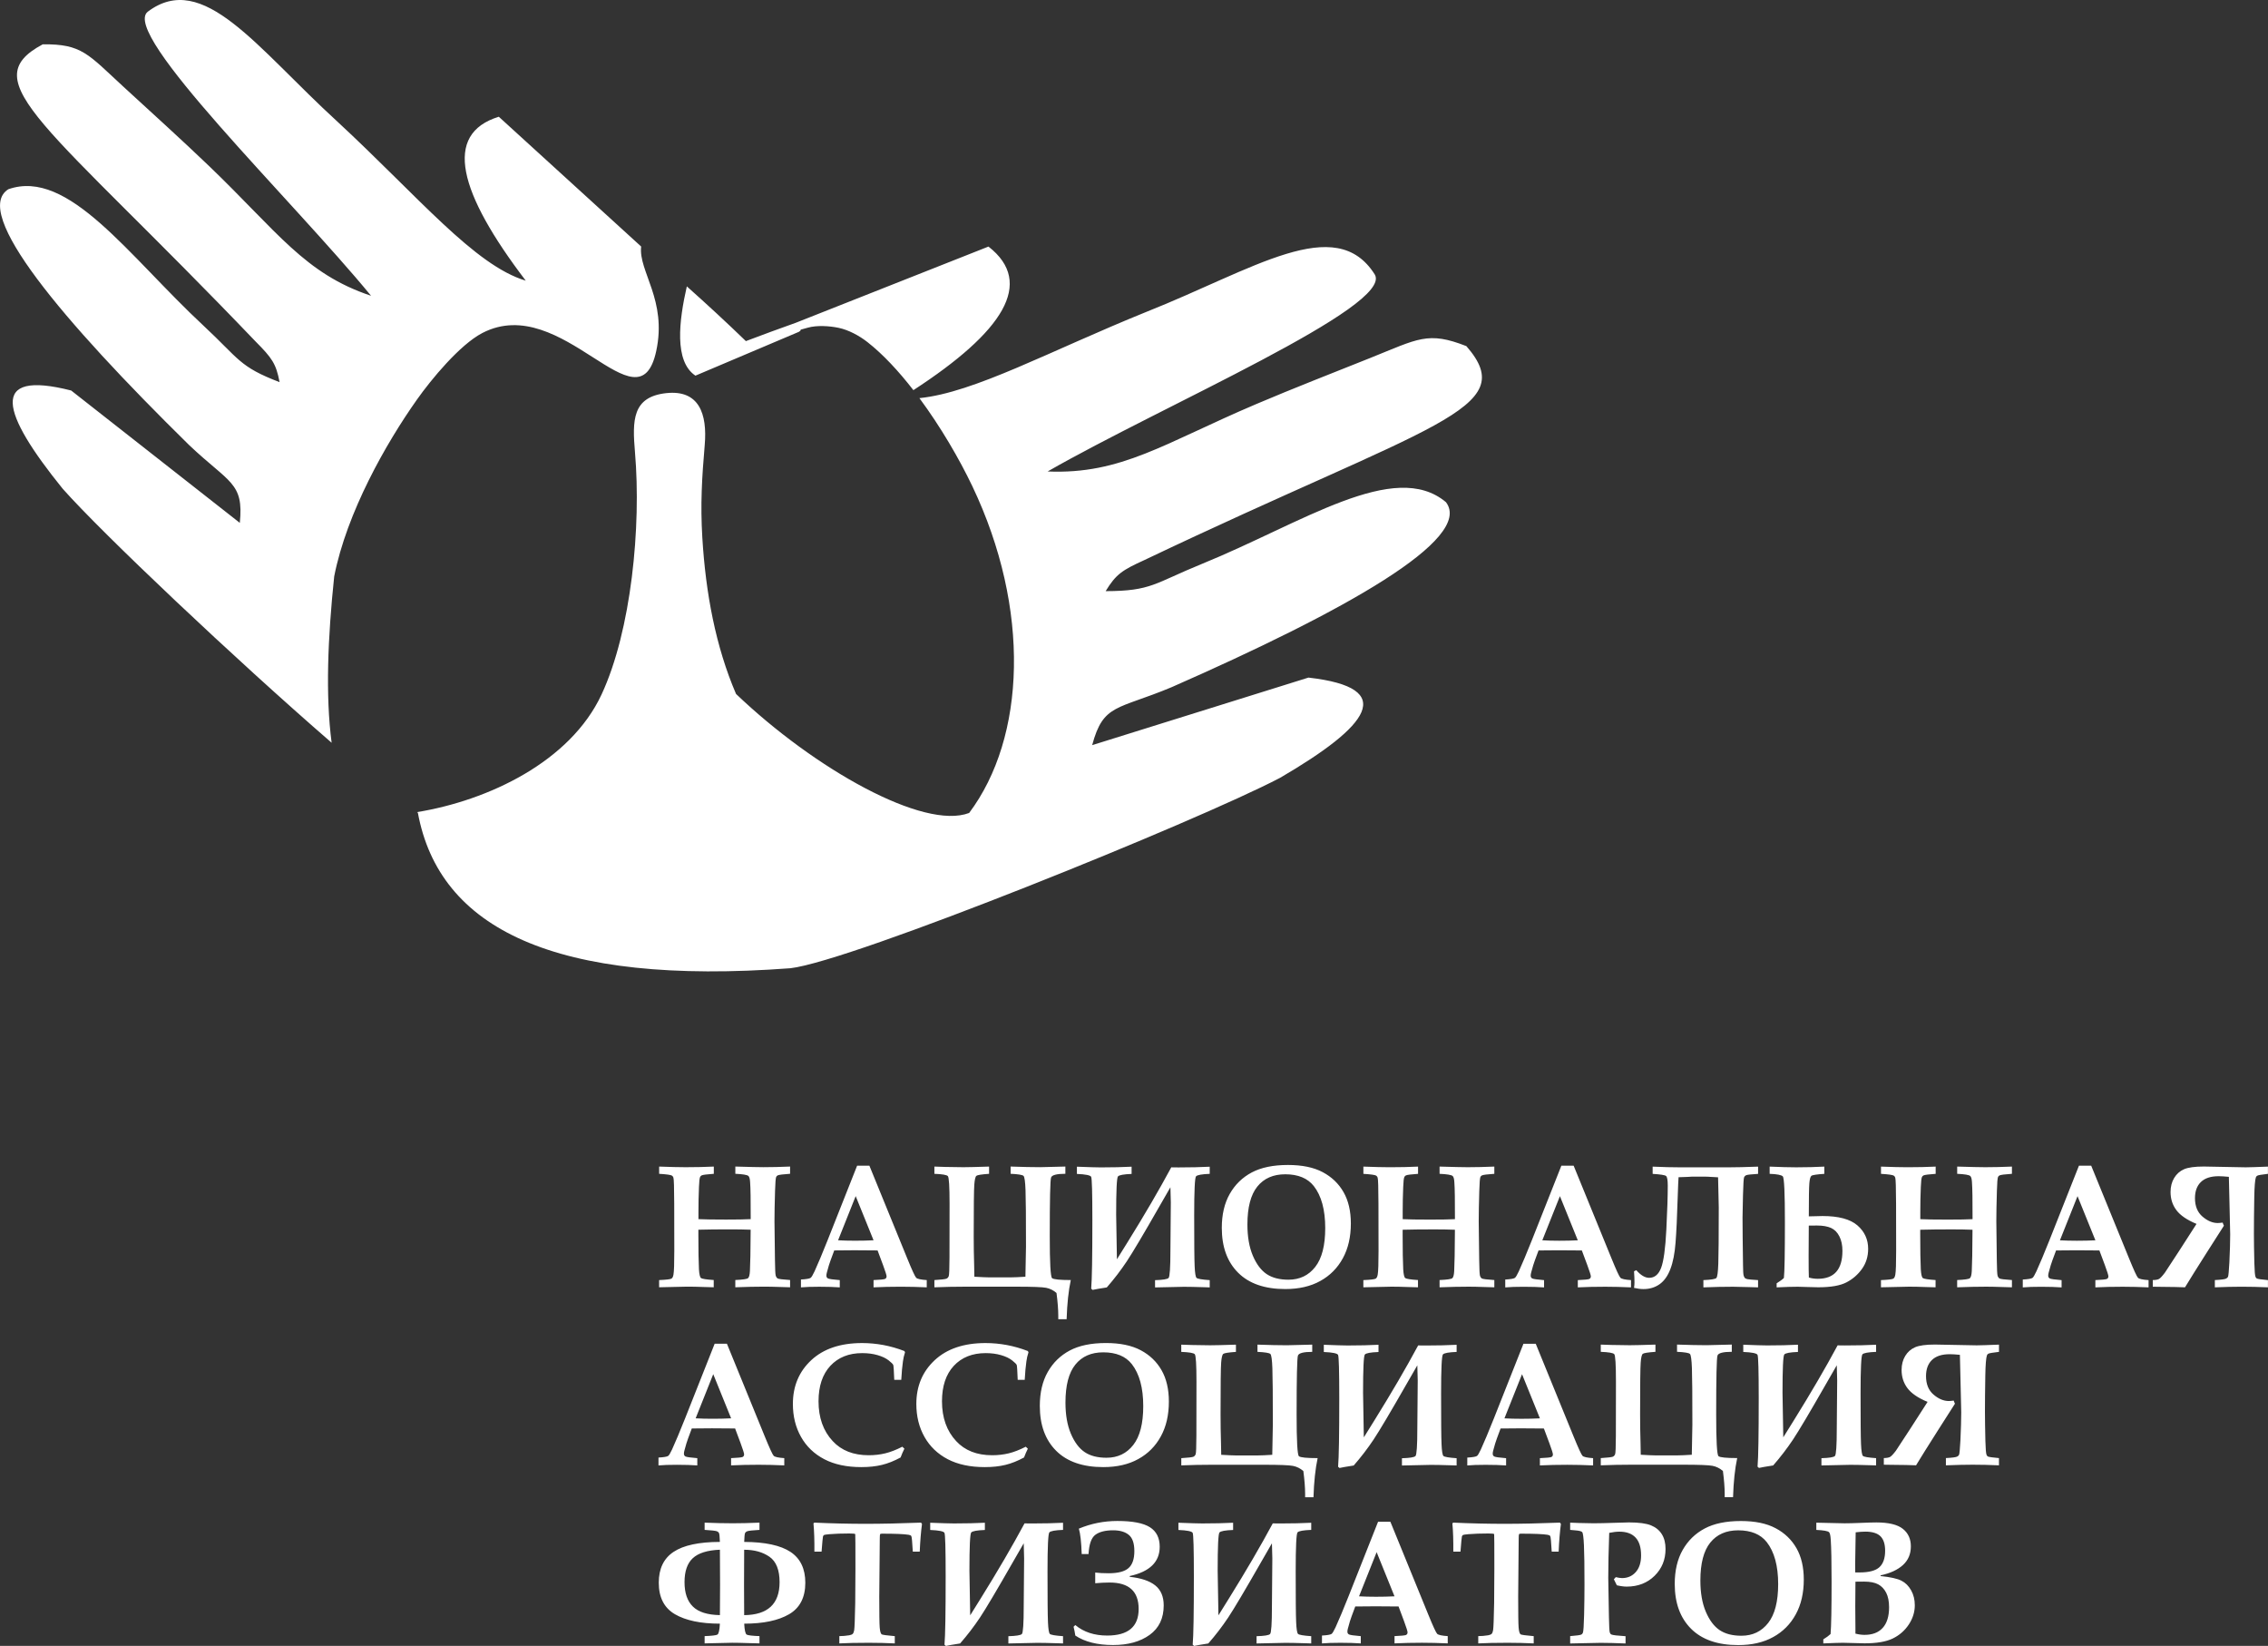 <?xml version="1.0" encoding="UTF-8"?> <!-- Creator: CorelDRAW --> <svg xmlns="http://www.w3.org/2000/svg" xmlns:xlink="http://www.w3.org/1999/xlink" xml:space="preserve" width="83.388mm" height="60.501mm" style="shape-rendering:geometricPrecision; text-rendering:geometricPrecision; image-rendering:optimizeQuality; fill-rule:evenodd; clip-rule:evenodd" viewBox="0 0 83.388 60.501"><rect x="0" y="0" width="83.388" height="60.501" fill="#333333" stroke="none"/> <defs> <style type="text/css"> <![CDATA[ .fil0 {fill:white} .fil1 {fill:white;fill-rule:nonzero} ]]> </style> </defs> <g id="Слой_x0020_1">  <g id="_355454432"> <path id="_220039568" class="fil0" d="M15.364 29.875l-0.032 -0.022c2.63,-0.429 5.635,-1.856 6.785,-4.323 1.096,-2.353 1.463,-6.175 1.23,-8.9 -0.101,-1.178 -0.102,-2.039 1.142,-2.178 1.214,-0.135 1.52,0.761 1.422,1.902 -0.104,1.211 -0.162,2.18 -0.089,3.401 0.122,2.038 0.489,4.008 1.24,5.754 2.893,2.762 6.9,5.012 8.571,4.375 2.081,-2.772 2.27,-7.492 0.117,-12.012 -0.475,-0.997 -1.165,-2.183 -1.946,-3.237 2.027,-0.205 4.783,-1.729 8.329,-3.164 3.961,-1.571 6.973,-3.662 8.412,-1.383 0.715,1.171 -7.829,4.834 -12.027,7.243 2.715,0.115 4.287,-1.04 7.659,-2.473 1.382,-0.588 2.811,-1.142 4.207,-1.701 1.756,-0.703 2.113,-0.99 3.53,-0.434 2.036,2.335 -1.239,2.817 -11.835,7.863 -0.817,0.372 -1.044,0.516 -1.428,1.144 1.688,-0.003 1.782,-0.286 3.546,-1.004 3.682,-1.499 7.077,-3.859 8.968,-2.265 1.02,1.352 -3.74,4.01 -10.091,6.801 -1.998,0.836 -2.508,0.6 -2.918,2.129l7.952 -2.483c3.319,0.379 2.224,1.78 -1.046,3.686 -3.03,1.589 -15.759,6.743 -18.001,6.998 -8.684,0.65 -12.914,-1.463 -13.697,-5.715zm-3.171 -2.572c-3.564,-3.089 -8.429,-7.691 -9.888,-9.337 -2.252,-2.783 -2.751,-4.39 0.312,-3.611l6.2 4.865c0.151,-1.49 -0.38,-1.452 -1.866,-2.862 -4.682,-4.601 -8,-8.549 -6.644,-9.402 2.208,-0.775 4.418,2.451 7.172,5.013 1.319,1.227 1.307,1.509 2.8,2.078 -0.129,-0.684 -0.281,-0.888 -0.879,-1.491 -7.678,-8.02 -10.413,-9.545 -7.829,-10.927 1.44,-0.017 1.66,0.357 2.977,1.568 1.047,0.963 2.125,1.933 3.15,2.917 2.501,2.4 3.505,3.948 5.944,4.758 -2.905,-3.54 -9.233,-9.647 -8.208,-10.443 2.037,-1.532 4,1.327 6.976,4.046 2.975,2.756 5.035,5.277 6.92,5.842 -2.464,-3.234 -3.052,-5.39 -0.991,-6.026l5.234 4.771c-0.105,0.912 0.963,1.966 0.553,3.848 -0.654,3.003 -3.444,-2.197 -6.39,-0.67 -0.83,0.43 -1.887,1.714 -2.405,2.447 -1.141,1.61 -2.583,4.155 -3.044,6.502 -0.236,2.268 -0.323,4.369 -0.094,6.113zm13.06 -16.776c0.74,0.659 1.46,1.324 2.171,2.012 0.604,-0.229 1.216,-0.453 1.838,-0.675l7.081 -2.8c1.717,1.337 0.527,3.14 -2.76,5.278 -0.539,-0.695 -1.114,-1.316 -1.687,-1.765 -0.31,-0.243 -0.698,-0.448 -1.054,-0.524 -0.35,-0.075 -0.815,-0.101 -1.143,-0.007 -0.495,0.142 -0.121,0.013 -0.324,0.151l-3.806 1.612c-0.788,-0.524 -0.605,-2.018 -0.316,-3.283z"></path> <g> <path id="_355453760" class="fil1" d="M24.234 47.322l0 -0.267c0.268,-0.012 0.42,-0.03 0.456,-0.055 0.036,-0.024 0.06,-0.074 0.072,-0.15 0.021,-0.116 0.03,-0.408 0.03,-0.877l-0.003 -1.73c-0.002,-0.584 -0.011,-0.902 -0.03,-0.955 -0.011,-0.031 -0.027,-0.056 -0.052,-0.072 -0.041,-0.028 -0.198,-0.05 -0.472,-0.067l0 -0.266c0.41,0.015 0.733,0.023 0.973,0.023 0.378,0 0.724,-0.008 1.037,-0.023l0 0.266c-0.251,0.017 -0.4,0.036 -0.445,0.057 -0.026,0.013 -0.046,0.031 -0.058,0.057 -0.021,0.04 -0.036,0.162 -0.043,0.367 -0.013,0.303 -0.019,0.611 -0.019,0.923l0 0.262c0.213,0.011 0.55,0.016 1.013,0.016 0.411,0 0.713,-0.005 0.908,-0.016 0.002,-0.685 -0.005,-1.14 -0.022,-1.366 -0.007,-0.121 -0.029,-0.194 -0.064,-0.222 -0.047,-0.04 -0.206,-0.066 -0.479,-0.079l0 -0.266c0.509,0.015 0.854,0.023 1.034,0.023 0.309,0 0.636,-0.008 0.979,-0.023l0 0.266c-0.262,0.017 -0.415,0.037 -0.458,0.06 -0.024,0.013 -0.043,0.031 -0.054,0.057 -0.019,0.044 -0.032,0.216 -0.041,0.515 -0.014,0.46 -0.021,0.832 -0.021,1.116l0.018 1.436c0.004,0.325 0.013,0.512 0.028,0.56 0.015,0.049 0.038,0.083 0.07,0.103 0.033,0.021 0.185,0.04 0.458,0.058l0 0.267 -0.341 -0.01c-0.257,-0.009 -0.457,-0.013 -0.602,-0.013 -0.303,0 -0.66,0.007 -1.071,0.023l0 -0.267c0.275,-0.012 0.431,-0.035 0.468,-0.068 0.038,-0.032 0.061,-0.118 0.069,-0.257 0.014,-0.239 0.023,-0.747 0.027,-1.524 -0.229,-0.009 -0.484,-0.013 -0.765,-0.013 -0.439,0 -0.825,0.004 -1.157,0.013l0 0.208c0,0.553 0.007,0.966 0.021,1.243 0.011,0.186 0.036,0.294 0.074,0.325 0.039,0.03 0.195,0.055 0.469,0.073l0 0.267 -0.362 -0.01c-0.228,-0.009 -0.434,-0.013 -0.614,-0.013l-1.034 0.023zm5.215 -0.288c0.192,-0.011 0.31,-0.03 0.355,-0.06 0.031,-0.021 0.08,-0.101 0.145,-0.24 0.125,-0.274 0.285,-0.655 0.479,-1.142l1.086 -2.742 0.451 0 1.387 3.396c0.18,0.442 0.291,0.682 0.333,0.724 0.042,0.042 0.172,0.071 0.389,0.085l0 0.267c-0.334,-0.015 -0.649,-0.023 -0.946,-0.023 -0.354,0 -0.69,0.007 -1.01,0.023l0 -0.267c0.244,-0.01 0.384,-0.025 0.422,-0.042 0.038,-0.018 0.057,-0.051 0.057,-0.097 0,-0.04 -0.043,-0.177 -0.129,-0.41l-0.202 -0.541c-0.254,-0.004 -0.537,-0.006 -0.85,-0.006 -0.272,0 -0.521,0.002 -0.743,0.006l-0.135 0.364c-0.038,0.098 -0.083,0.246 -0.135,0.443 -0.013,0.044 -0.019,0.084 -0.019,0.12 0,0.049 0.02,0.083 0.06,0.103 0.04,0.021 0.184,0.041 0.432,0.061l0 0.267c-0.201,-0.015 -0.45,-0.023 -0.749,-0.023 -0.284,0 -0.51,0.007 -0.678,0.023l0 -0.288zm2.012 -3.065l-0.647 1.623c0.189,0.011 0.396,0.016 0.623,0.016 0.238,0 0.464,-0.005 0.681,-0.016l-0.657 -1.623zm2.894 3.353l0 -0.267c0.258,-0.016 0.406,-0.034 0.445,-0.052 0.039,-0.018 0.066,-0.049 0.083,-0.093 0.017,-0.044 0.025,-0.27 0.027,-0.677 0.002,-0.407 0.003,-1.071 0.003,-1.993 0,-0.626 -0.021,-0.962 -0.063,-1.007 -0.042,-0.045 -0.206,-0.073 -0.495,-0.084l0 -0.266c0.039,0 0.17,0.004 0.393,0.013 0.247,0.006 0.471,0.01 0.673,0.01 0.17,0 0.485,-0.008 0.945,-0.023l0 0.266c-0.272,0.019 -0.427,0.043 -0.465,0.073 -0.038,0.029 -0.064,0.136 -0.078,0.32 -0.015,0.182 -0.022,0.818 -0.022,1.907 0,0.348 0.005,0.698 0.016,1.05 0.006,0.192 0.008,0.336 0.008,0.433 0.261,0.015 0.435,0.023 0.523,0.023l0.831 0c0.111,0 0.285,-0.008 0.523,-0.023l0.021 -1.107c0,-1.068 -0.005,-1.758 -0.017,-2.071 -0.011,-0.313 -0.036,-0.489 -0.073,-0.528 -0.039,-0.039 -0.196,-0.065 -0.475,-0.078l0 -0.266c0.429,0.015 0.792,0.023 1.086,0.023 0.309,-0.006 0.618,-0.014 0.927,-0.023l0 0.266c-0.317,0 -0.492,0.045 -0.525,0.135 -0.033,0.09 -0.049,0.81 -0.049,2.161 0,0.98 0.028,1.494 0.086,1.541 0.058,0.046 0.286,0.069 0.687,0.069 -0.084,0.393 -0.135,0.872 -0.153,1.439l-0.307 0 0 -0.126c0,-0.228 -0.022,-0.506 -0.065,-0.838 -0.114,-0.099 -0.242,-0.163 -0.383,-0.19 -0.141,-0.027 -0.501,-0.041 -1.08,-0.041l-1.907 0c-0.368,0 -0.742,0.007 -1.12,0.023zm10.123 -4.438l0 0.266c-0.289,0.011 -0.457,0.041 -0.503,0.091 -0.045,0.05 -0.068,0.528 -0.068,1.437 0,0.993 0.005,1.615 0.017,1.867 0.011,0.251 0.034,0.394 0.069,0.429 0.035,0.035 0.196,0.063 0.485,0.083l0 0.267c-0.006,0 -0.067,-0.002 -0.181,-0.006 -0.344,-0.011 -0.599,-0.016 -0.765,-0.016 -0.11,0 -0.465,0.007 -1.064,0.023l0 -0.267c0.286,-0.008 0.452,-0.035 0.497,-0.08 0.045,-0.045 0.068,-0.382 0.068,-1.01l0.015 -1.768c0,-0.099 -0.005,-0.285 -0.015,-0.557l-0.399 0.693c-0.585,1.025 -0.988,1.703 -1.208,2.034 -0.22,0.33 -0.464,0.649 -0.732,0.955 -0.27,0.042 -0.444,0.072 -0.522,0.091l-0.052 -0.046c0.029,-0.329 0.043,-1.169 0.043,-2.521 0,-1.002 -0.015,-1.532 -0.044,-1.59 -0.029,-0.057 -0.204,-0.093 -0.524,-0.106l0 -0.266c0.436,0.017 0.728,0.026 0.875,0.026 0.436,0 0.815,-0.009 1.136,-0.026l0 0.266c-0.29,0.011 -0.458,0.041 -0.502,0.092 -0.044,0.051 -0.066,0.519 -0.066,1.405 0,0.164 0.009,0.711 0.028,1.641l0.39 -0.626c0.625,-1.005 1.162,-1.924 1.608,-2.754l0.27 0.003c0.438,0 0.819,-0.009 1.145,-0.026zm2.78 4.501c-0.755,0 -1.334,-0.2 -1.734,-0.599 -0.401,-0.4 -0.602,-0.949 -0.602,-1.65 0,-0.489 0.097,-0.905 0.292,-1.248 0.194,-0.342 0.464,-0.606 0.809,-0.789 0.345,-0.183 0.788,-0.275 1.33,-0.275 0.522,0 0.948,0.088 1.279,0.264 0.332,0.176 0.587,0.421 0.766,0.734 0.179,0.313 0.269,0.697 0.269,1.153 0,0.493 -0.098,0.92 -0.295,1.279 -0.196,0.359 -0.472,0.638 -0.83,0.835 -0.357,0.198 -0.786,0.296 -1.284,0.296zm0.116 -0.344c0.412,0 0.74,-0.157 0.984,-0.47 0.245,-0.313 0.367,-0.789 0.367,-1.428 0,-0.67 -0.14,-1.185 -0.42,-1.544 -0.227,-0.288 -0.577,-0.433 -1.05,-0.433 -0.442,0 -0.785,0.151 -1.027,0.452 -0.242,0.301 -0.364,0.765 -0.364,1.392 0,0.451 0.066,0.833 0.199,1.147 0.133,0.313 0.303,0.539 0.508,0.677 0.205,0.138 0.473,0.207 0.802,0.207zm2.753 0.282l0 -0.267c0.268,-0.012 0.42,-0.03 0.456,-0.055 0.036,-0.024 0.06,-0.074 0.072,-0.15 0.021,-0.116 0.03,-0.408 0.03,-0.877l-0.003 -1.73c-0.002,-0.584 -0.011,-0.902 -0.03,-0.955 -0.011,-0.031 -0.027,-0.056 -0.052,-0.072 -0.041,-0.028 -0.198,-0.05 -0.472,-0.067l0 -0.266c0.41,0.015 0.733,0.023 0.973,0.023 0.378,0 0.724,-0.008 1.037,-0.023l0 0.266c-0.251,0.017 -0.4,0.036 -0.445,0.057 -0.026,0.013 -0.046,0.031 -0.058,0.057 -0.021,0.04 -0.036,0.162 -0.043,0.367 -0.013,0.303 -0.019,0.611 -0.019,0.923l0 0.262c0.213,0.011 0.55,0.016 1.013,0.016 0.411,0 0.713,-0.005 0.908,-0.016 0.002,-0.685 -0.005,-1.14 -0.022,-1.366 -0.007,-0.121 -0.029,-0.194 -0.064,-0.222 -0.047,-0.04 -0.206,-0.066 -0.479,-0.079l0 -0.266c0.509,0.015 0.854,0.023 1.034,0.023 0.309,0 0.636,-0.008 0.979,-0.023l0 0.266c-0.262,0.017 -0.415,0.037 -0.458,0.06 -0.024,0.013 -0.043,0.031 -0.054,0.057 -0.019,0.044 -0.033,0.216 -0.041,0.515 -0.014,0.46 -0.021,0.832 -0.021,1.116l0.018 1.436c0.004,0.325 0.014,0.512 0.028,0.56 0.015,0.049 0.038,0.083 0.07,0.103 0.032,0.021 0.185,0.04 0.458,0.058l0 0.267 -0.34 -0.01c-0.257,-0.009 -0.457,-0.013 -0.602,-0.013 -0.303,0 -0.66,0.007 -1.071,0.023l0 -0.267c0.275,-0.012 0.43,-0.035 0.468,-0.068 0.038,-0.032 0.061,-0.118 0.069,-0.257 0.014,-0.239 0.023,-0.747 0.027,-1.524 -0.229,-0.009 -0.484,-0.013 -0.765,-0.013 -0.439,0 -0.825,0.004 -1.157,0.013l0 0.208c0,0.553 0.007,0.966 0.021,1.243 0.011,0.186 0.036,0.294 0.074,0.325 0.039,0.03 0.195,0.055 0.469,0.073l0 0.267 -0.362 -0.01c-0.228,-0.009 -0.434,-0.013 -0.614,-0.013l-1.034 0.023zm5.215 -0.288c0.192,-0.011 0.31,-0.03 0.355,-0.06 0.031,-0.021 0.08,-0.101 0.145,-0.24 0.125,-0.274 0.285,-0.655 0.479,-1.142l1.086 -2.742 0.452 0 1.387 3.396c0.18,0.442 0.291,0.682 0.333,0.724 0.042,0.042 0.172,0.071 0.389,0.085l0 0.267c-0.334,-0.015 -0.65,-0.023 -0.946,-0.023 -0.354,0 -0.69,0.007 -1.01,0.023l0 -0.267c0.244,-0.01 0.384,-0.025 0.422,-0.042 0.038,-0.018 0.057,-0.051 0.057,-0.097 0,-0.04 -0.043,-0.177 -0.129,-0.41l-0.202 -0.541c-0.254,-0.004 -0.537,-0.006 -0.849,-0.006 -0.272,0 -0.521,0.002 -0.743,0.006l-0.135 0.364c-0.038,0.098 -0.083,0.246 -0.135,0.443 -0.013,0.044 -0.019,0.084 -0.019,0.12 0,0.049 0.02,0.083 0.06,0.103 0.04,0.021 0.184,0.041 0.432,0.061l0 0.267c-0.201,-0.015 -0.45,-0.023 -0.749,-0.023 -0.284,0 -0.51,0.007 -0.678,0.023l0 -0.288zm2.012 -3.065l-0.647 1.623c0.189,0.011 0.396,0.016 0.623,0.016 0.238,0 0.464,-0.005 0.681,-0.016l-0.657 -1.623zm5.816 -0.693l-0.387 -0.022c-0.035,-0.002 -0.08,-0.003 -0.135,-0.003l-0.429 0 -0.162 0.01c-0.17,0.004 -0.284,0.009 -0.341,0.012 -0.008,0.099 -0.019,0.339 -0.031,0.719 -0.022,0.735 -0.049,1.299 -0.08,1.69 -0.03,0.392 -0.093,0.714 -0.189,0.965 -0.095,0.252 -0.227,0.438 -0.396,0.558 -0.169,0.12 -0.367,0.18 -0.594,0.18 -0.103,0 -0.218,-0.015 -0.347,-0.044 0.011,-0.071 0.016,-0.139 0.016,-0.202 0,-0.115 -0.005,-0.251 -0.016,-0.408l0.083 -0.041c0.163,0.187 0.322,0.281 0.472,0.281 0.201,0 0.348,-0.122 0.441,-0.367 0.093,-0.244 0.157,-0.715 0.192,-1.412 0.035,-0.696 0.052,-1.234 0.052,-1.611 0,-0.201 -0.021,-0.319 -0.063,-0.353 -0.042,-0.035 -0.206,-0.06 -0.493,-0.078l0 -0.266c0.379,0.017 0.731,0.026 1.056,0.026l1.7 0c0.285,0 0.658,-0.009 1.121,-0.026l0 0.266c-0.248,0.015 -0.392,0.031 -0.432,0.047 -0.04,0.017 -0.068,0.044 -0.083,0.081 -0.016,0.037 -0.029,0.25 -0.04,0.642 -0.011,0.391 -0.017,0.667 -0.017,0.83 0,0.033 0.002,0.283 0.005,0.749l0.013 1.009c0.002,0.206 0.009,0.333 0.023,0.379 0.014,0.046 0.029,0.078 0.048,0.094 0.018,0.015 0.047,0.028 0.087,0.038 0.04,0.01 0.172,0.022 0.395,0.036l0 0.267c-0.049,0 -0.163,-0.003 -0.338,-0.01 -0.256,-0.009 -0.45,-0.013 -0.586,-0.013 -0.315,0 -0.678,0.007 -1.086,0.023l0 -0.267c0.28,-0.012 0.439,-0.038 0.476,-0.076 0.037,-0.038 0.061,-0.213 0.072,-0.524 0.011,-0.311 0.017,-1.003 0.017,-2.076l-0.025 -1.105zm2.152 4.046l0 -0.149c0.122,-0.077 0.212,-0.141 0.267,-0.197 0.025,-0.221 0.037,-0.906 0.037,-2.052 0,-1.067 -0.026,-1.628 -0.077,-1.681 -0.052,-0.054 -0.214,-0.085 -0.484,-0.094l0 -0.266c0.397,0.017 0.723,0.026 0.976,0.026 0.374,0 0.719,-0.009 1.034,-0.026l0 0.266c-0.28,0.019 -0.439,0.043 -0.475,0.073 -0.037,0.029 -0.062,0.119 -0.075,0.27 -0.013,0.151 -0.02,0.557 -0.02,1.22 0.07,0 0.158,-0.002 0.264,-0.006 0.105,-0.004 0.184,-0.006 0.24,-0.006 0.591,0 1.018,0.115 1.282,0.343 0.264,0.229 0.396,0.516 0.396,0.862 0,0.279 -0.074,0.522 -0.224,0.734 -0.149,0.21 -0.339,0.377 -0.571,0.498 -0.231,0.121 -0.577,0.182 -1.04,0.182 -0.09,0 -0.225,-0.003 -0.404,-0.01 -0.162,-0.006 -0.279,-0.01 -0.35,-0.01 -0.18,0 -0.438,0.007 -0.774,0.023zm1.185 -0.361c0.107,0.031 0.216,0.046 0.329,0.046 0.603,0 0.905,-0.342 0.905,-1.028 0,-0.206 -0.037,-0.383 -0.111,-0.529 -0.073,-0.147 -0.175,-0.25 -0.305,-0.311 -0.13,-0.059 -0.303,-0.09 -0.517,-0.09l-0.304 0.003c-0.004,0.139 -0.006,0.51 -0.006,1.11 0,0.393 0.003,0.658 0.009,0.798zm2.651 0.361l0 -0.267c0.268,-0.012 0.42,-0.03 0.456,-0.055 0.036,-0.024 0.06,-0.074 0.072,-0.15 0.021,-0.116 0.03,-0.408 0.03,-0.877l-0.003 -1.73c-0.002,-0.584 -0.012,-0.902 -0.03,-0.955 -0.011,-0.031 -0.027,-0.056 -0.052,-0.072 -0.041,-0.028 -0.198,-0.05 -0.472,-0.067l0 -0.266c0.41,0.015 0.733,0.023 0.973,0.023 0.378,0 0.724,-0.008 1.037,-0.023l0 0.266c-0.251,0.017 -0.4,0.036 -0.445,0.057 -0.026,0.013 -0.046,0.031 -0.058,0.057 -0.021,0.04 -0.035,0.162 -0.043,0.367 -0.013,0.303 -0.019,0.611 -0.019,0.923l0 0.262c0.213,0.011 0.55,0.016 1.013,0.016 0.411,0 0.713,-0.005 0.908,-0.016 0.002,-0.685 -0.005,-1.14 -0.022,-1.366 -0.007,-0.121 -0.029,-0.194 -0.064,-0.222 -0.047,-0.04 -0.206,-0.066 -0.479,-0.079l0 -0.266c0.509,0.015 0.854,0.023 1.034,0.023 0.309,0 0.636,-0.008 0.979,-0.023l0 0.266c-0.262,0.017 -0.415,0.037 -0.458,0.06 -0.024,0.013 -0.043,0.031 -0.054,0.057 -0.019,0.044 -0.033,0.216 -0.041,0.515 -0.014,0.46 -0.021,0.832 -0.021,1.116l0.018 1.436c0.004,0.325 0.014,0.512 0.028,0.56 0.015,0.049 0.038,0.083 0.07,0.103 0.033,0.021 0.185,0.04 0.458,0.058l0 0.267 -0.341 -0.01c-0.257,-0.009 -0.457,-0.013 -0.602,-0.013 -0.303,0 -0.66,0.007 -1.071,0.023l0 -0.267c0.274,-0.012 0.43,-0.035 0.468,-0.068 0.038,-0.032 0.061,-0.118 0.069,-0.257 0.014,-0.239 0.023,-0.747 0.027,-1.524 -0.23,-0.009 -0.484,-0.013 -0.765,-0.013 -0.439,0 -0.825,0.004 -1.157,0.013l0 0.208c0,0.553 0.007,0.966 0.021,1.243 0.011,0.186 0.036,0.294 0.074,0.325 0.039,0.03 0.195,0.055 0.469,0.073l0 0.267 -0.362 -0.01c-0.228,-0.009 -0.434,-0.013 -0.614,-0.013l-1.034 0.023zm5.215 -0.288c0.192,-0.011 0.31,-0.03 0.355,-0.06 0.031,-0.021 0.08,-0.101 0.144,-0.24 0.125,-0.274 0.285,-0.655 0.479,-1.142l1.086 -2.742 0.451 0 1.387 3.396c0.18,0.442 0.291,0.682 0.333,0.724 0.042,0.042 0.172,0.071 0.389,0.085l0 0.267c-0.334,-0.015 -0.649,-0.023 -0.946,-0.023 -0.354,0 -0.69,0.007 -1.01,0.023l0 -0.267c0.244,-0.01 0.384,-0.025 0.422,-0.042 0.038,-0.018 0.057,-0.051 0.057,-0.097 0,-0.04 -0.043,-0.177 -0.129,-0.41l-0.202 -0.541c-0.254,-0.004 -0.537,-0.006 -0.85,-0.006 -0.272,0 -0.521,0.002 -0.743,0.006l-0.135 0.364c-0.038,0.098 -0.083,0.246 -0.135,0.443 -0.013,0.044 -0.019,0.084 -0.019,0.12 0,0.049 0.02,0.083 0.06,0.103 0.04,0.021 0.184,0.041 0.432,0.061l0 0.267c-0.201,-0.015 -0.45,-0.023 -0.749,-0.023 -0.284,0 -0.51,0.007 -0.678,0.023l0 -0.288zm2.012 -3.065l-0.647 1.623c0.189,0.011 0.396,0.016 0.623,0.016 0.238,0 0.464,-0.005 0.681,-0.016l-0.657 -1.623zm7.001 3.353l0 -0.267c-0.237,-0.021 -0.373,-0.041 -0.409,-0.059 -0.022,-0.013 -0.039,-0.034 -0.048,-0.06 -0.021,-0.051 -0.036,-0.221 -0.043,-0.513 -0.011,-0.451 -0.016,-0.806 -0.016,-1.066 0,-0.35 0.004,-0.795 0.013,-1.334 0.007,-0.403 0.027,-0.65 0.058,-0.741 0.008,-0.027 0.025,-0.049 0.049,-0.063 0.033,-0.022 0.165,-0.044 0.396,-0.07l0 -0.266c-0.423,0.017 -0.697,0.026 -0.819,0.026l-1.538 -0.029c-0.333,0 -0.576,0.033 -0.729,0.1 -0.152,0.066 -0.272,0.173 -0.361,0.319 -0.089,0.147 -0.134,0.32 -0.134,0.517 0,0.254 0.071,0.475 0.214,0.666 0.141,0.191 0.389,0.361 0.741,0.507l-0.654 1.016 -0.509 0.777c-0.096,0.127 -0.168,0.203 -0.215,0.23 -0.047,0.026 -0.124,0.04 -0.23,0.042l0 0.244 0.181 0.003c0.52,0.004 0.854,0.011 1.004,0.019 0.178,-0.294 0.444,-0.719 0.798,-1.275l0.632 -0.99c-0.018,-0.036 -0.034,-0.074 -0.046,-0.114 -0.082,0.011 -0.142,0.016 -0.181,0.016 -0.19,0 -0.377,-0.079 -0.561,-0.237 -0.184,-0.158 -0.276,-0.383 -0.276,-0.677 0,-0.255 0.072,-0.453 0.218,-0.594 0.145,-0.141 0.362,-0.213 0.654,-0.213 0.092,0 0.217,0.008 0.374,0.023l0.022 0.933 0.027 1.183c0,0.268 -0.01,0.61 -0.03,1.028 -0.017,0.314 -0.034,0.49 -0.049,0.528 -0.013,0.028 -0.035,0.05 -0.068,0.067 -0.043,0.025 -0.182,0.044 -0.417,0.056l0 0.267c0.368,-0.015 0.695,-0.023 0.978,-0.023 0.303,0 0.628,0.007 0.976,0.023zm-59.174 6.256c0.192,-0.011 0.31,-0.03 0.355,-0.06 0.031,-0.021 0.08,-0.102 0.144,-0.24 0.125,-0.274 0.285,-0.655 0.479,-1.142l1.086 -2.742 0.451 0 1.387 3.396c0.18,0.441 0.291,0.682 0.333,0.724 0.042,0.042 0.172,0.071 0.389,0.085l0 0.267c-0.334,-0.015 -0.649,-0.023 -0.946,-0.023 -0.354,0 -0.69,0.007 -1.01,0.023l0 -0.267c0.244,-0.01 0.384,-0.025 0.422,-0.042 0.038,-0.018 0.057,-0.051 0.057,-0.097 0,-0.04 -0.043,-0.177 -0.129,-0.41l-0.202 -0.541c-0.254,-0.004 -0.537,-0.006 -0.85,-0.006 -0.272,0 -0.521,0.002 -0.743,0.006l-0.135 0.364c-0.038,0.098 -0.083,0.246 -0.135,0.443 -0.013,0.044 -0.019,0.084 -0.019,0.12 0,0.049 0.02,0.083 0.06,0.103 0.04,0.021 0.184,0.041 0.432,0.061l0 0.267c-0.201,-0.015 -0.45,-0.023 -0.749,-0.023 -0.284,0 -0.51,0.007 -0.678,0.023l0 -0.288zm2.012 -3.065l-0.647 1.623c0.189,0.011 0.396,0.016 0.623,0.016 0.238,0 0.464,-0.005 0.681,-0.016l-0.657 -1.623zm6.952 2.667l0.076 0.072c-0.052,0.106 -0.099,0.213 -0.14,0.323 -0.238,0.129 -0.466,0.22 -0.686,0.273 -0.22,0.054 -0.473,0.081 -0.759,0.081 -0.536,0 -0.99,-0.097 -1.36,-0.29 -0.371,-0.194 -0.656,-0.467 -0.855,-0.819 -0.199,-0.352 -0.3,-0.756 -0.3,-1.211 0,-0.656 0.226,-1.193 0.677,-1.612 0.451,-0.419 1.074,-0.628 1.868,-0.628 0.264,0 0.526,0.025 0.785,0.073 0.259,0.049 0.515,0.122 0.771,0.221l0.022 0.047c-0.037,0.113 -0.063,0.224 -0.076,0.329 -0.027,0.184 -0.047,0.41 -0.062,0.682l-0.258 0c-0.013,-0.333 -0.024,-0.516 -0.037,-0.548 -0.013,-0.032 -0.069,-0.088 -0.169,-0.167 -0.101,-0.079 -0.236,-0.144 -0.406,-0.193 -0.172,-0.05 -0.36,-0.074 -0.567,-0.074 -0.491,0 -0.881,0.157 -1.171,0.468 -0.289,0.312 -0.434,0.746 -0.434,1.303 0,0.602 0.174,1.091 0.522,1.464 0.321,0.347 0.762,0.519 1.323,0.519 0.217,0 0.419,-0.024 0.609,-0.07 0.19,-0.046 0.398,-0.127 0.627,-0.243zm4.539 0l0.076 0.072c-0.052,0.106 -0.1,0.213 -0.14,0.323 -0.238,0.129 -0.466,0.22 -0.686,0.273 -0.22,0.054 -0.473,0.081 -0.759,0.081 -0.536,0 -0.99,-0.097 -1.36,-0.29 -0.371,-0.194 -0.656,-0.467 -0.855,-0.819 -0.199,-0.352 -0.3,-0.756 -0.3,-1.211 0,-0.656 0.226,-1.193 0.677,-1.612 0.451,-0.419 1.074,-0.628 1.868,-0.628 0.264,0 0.526,0.025 0.785,0.073 0.259,0.049 0.515,0.122 0.771,0.221l0.022 0.047c-0.037,0.113 -0.063,0.224 -0.076,0.329 -0.027,0.184 -0.047,0.41 -0.062,0.682l-0.258 0c-0.013,-0.333 -0.024,-0.516 -0.037,-0.548 -0.013,-0.032 -0.069,-0.088 -0.169,-0.167 -0.101,-0.079 -0.236,-0.144 -0.406,-0.193 -0.172,-0.05 -0.36,-0.074 -0.567,-0.074 -0.491,0 -0.881,0.157 -1.171,0.468 -0.289,0.312 -0.434,0.746 -0.434,1.303 0,0.602 0.174,1.091 0.522,1.464 0.321,0.347 0.762,0.519 1.323,0.519 0.217,0 0.419,-0.024 0.609,-0.07 0.19,-0.046 0.398,-0.127 0.627,-0.243zm2.852 0.749c-0.755,0 -1.334,-0.2 -1.734,-0.599 -0.401,-0.4 -0.602,-0.949 -0.602,-1.65 0,-0.489 0.097,-0.905 0.292,-1.248 0.194,-0.342 0.464,-0.606 0.809,-0.789 0.345,-0.183 0.788,-0.275 1.33,-0.275 0.522,0 0.948,0.089 1.279,0.265 0.332,0.176 0.587,0.421 0.766,0.734 0.179,0.313 0.269,0.697 0.269,1.153 0,0.493 -0.098,0.92 -0.295,1.279 -0.196,0.359 -0.472,0.638 -0.83,0.834 -0.357,0.198 -0.786,0.296 -1.284,0.296zm0.116 -0.344c0.412,0 0.74,-0.157 0.984,-0.47 0.245,-0.313 0.367,-0.789 0.367,-1.428 0,-0.67 -0.14,-1.185 -0.42,-1.544 -0.227,-0.288 -0.577,-0.433 -1.05,-0.433 -0.442,0 -0.785,0.151 -1.027,0.452 -0.242,0.301 -0.363,0.765 -0.363,1.392 0,0.451 0.066,0.833 0.199,1.147 0.133,0.313 0.303,0.539 0.508,0.677 0.205,0.138 0.473,0.207 0.802,0.207zm2.75 0.282l0 -0.267c0.258,-0.016 0.406,-0.034 0.445,-0.052 0.039,-0.018 0.066,-0.049 0.083,-0.093 0.017,-0.044 0.025,-0.27 0.027,-0.677 0.002,-0.407 0.003,-1.071 0.003,-1.993 0,-0.626 -0.021,-0.962 -0.063,-1.007 -0.042,-0.045 -0.206,-0.073 -0.496,-0.084l0 -0.266c0.039,0 0.17,0.004 0.393,0.013 0.247,0.006 0.471,0.01 0.672,0.01 0.17,0 0.485,-0.008 0.945,-0.023l0 0.266c-0.272,0.019 -0.427,0.043 -0.465,0.073 -0.038,0.029 -0.064,0.136 -0.078,0.32 -0.015,0.182 -0.022,0.818 -0.022,1.907 0,0.348 0.005,0.698 0.016,1.05 0.006,0.192 0.008,0.336 0.008,0.433 0.261,0.015 0.435,0.023 0.523,0.023l0.831 0c0.111,0 0.285,-0.008 0.523,-0.023l0.021 -1.107c0,-1.068 -0.005,-1.758 -0.017,-2.071 -0.011,-0.313 -0.036,-0.489 -0.073,-0.528 -0.039,-0.039 -0.196,-0.065 -0.475,-0.078l0 -0.266c0.429,0.015 0.792,0.023 1.086,0.023 0.309,-0.006 0.618,-0.014 0.927,-0.023l0 0.266c-0.317,0 -0.492,0.045 -0.525,0.135 -0.032,0.09 -0.049,0.81 -0.049,2.161 0,0.98 0.028,1.494 0.086,1.541 0.058,0.046 0.286,0.069 0.687,0.069 -0.084,0.393 -0.135,0.872 -0.153,1.439l-0.307 0 0 -0.126c0,-0.228 -0.022,-0.506 -0.065,-0.838 -0.114,-0.099 -0.242,-0.163 -0.384,-0.19 -0.141,-0.027 -0.501,-0.041 -1.08,-0.041l-1.907 0c-0.368,0 -0.742,0.007 -1.12,0.023zm10.123 -4.438l0 0.266c-0.289,0.011 -0.457,0.041 -0.503,0.091 -0.045,0.05 -0.068,0.528 -0.068,1.437 0,0.993 0.005,1.615 0.017,1.867 0.01,0.251 0.034,0.394 0.069,0.429 0.035,0.035 0.196,0.063 0.485,0.083l0 0.267c-0.006,0 -0.067,-0.002 -0.181,-0.006 -0.344,-0.011 -0.599,-0.016 -0.765,-0.016 -0.11,0 -0.465,0.007 -1.064,0.023l0 -0.267c0.286,-0.008 0.451,-0.035 0.497,-0.08 0.045,-0.045 0.068,-0.382 0.068,-1.01l0.015 -1.768c0,-0.099 -0.005,-0.285 -0.015,-0.557l-0.399 0.693c-0.586,1.025 -0.988,1.702 -1.208,2.034 -0.22,0.33 -0.464,0.649 -0.732,0.955 -0.27,0.042 -0.444,0.072 -0.522,0.091l-0.052 -0.046c0.029,-0.329 0.043,-1.169 0.043,-2.521 0,-1.002 -0.015,-1.532 -0.044,-1.59 -0.029,-0.057 -0.204,-0.093 -0.524,-0.106l0 -0.266c0.436,0.017 0.728,0.026 0.875,0.026 0.436,0 0.815,-0.009 1.136,-0.026l0 0.266c-0.29,0.011 -0.458,0.041 -0.502,0.092 -0.044,0.051 -0.066,0.519 -0.066,1.405 0,0.164 0.009,0.711 0.028,1.641l0.39 -0.626c0.625,-1.005 1.162,-1.924 1.608,-2.754l0.27 0.003c0.438,0 0.819,-0.009 1.145,-0.026zm0.393 4.15c0.192,-0.011 0.31,-0.03 0.355,-0.06 0.031,-0.021 0.08,-0.102 0.144,-0.24 0.125,-0.274 0.285,-0.655 0.479,-1.142l1.086 -2.742 0.452 0 1.387 3.396c0.18,0.441 0.291,0.682 0.333,0.724 0.042,0.042 0.172,0.071 0.389,0.085l0 0.267c-0.334,-0.015 -0.649,-0.023 -0.946,-0.023 -0.354,0 -0.69,0.007 -1.01,0.023l0 -0.267c0.244,-0.01 0.384,-0.025 0.422,-0.042 0.038,-0.018 0.056,-0.051 0.056,-0.097 0,-0.04 -0.043,-0.177 -0.129,-0.41l-0.202 -0.541c-0.254,-0.004 -0.537,-0.006 -0.85,-0.006 -0.272,0 -0.521,0.002 -0.743,0.006l-0.135 0.364c-0.038,0.098 -0.083,0.246 -0.135,0.443 -0.013,0.044 -0.019,0.084 -0.019,0.12 0,0.049 0.02,0.083 0.06,0.103 0.04,0.021 0.184,0.041 0.432,0.061l0 0.267c-0.201,-0.015 -0.45,-0.023 -0.749,-0.023 -0.284,0 -0.51,0.007 -0.678,0.023l0 -0.288zm2.012 -3.065l-0.647 1.623c0.189,0.011 0.396,0.016 0.623,0.016 0.238,0 0.464,-0.005 0.681,-0.016l-0.657 -1.623z"></path> <path id="_355454192" class="fil1" d="M58.856 53.866l0 -0.267c0.258,-0.016 0.406,-0.034 0.445,-0.052 0.039,-0.018 0.066,-0.049 0.083,-0.093 0.017,-0.044 0.025,-0.27 0.027,-0.677 0.002,-0.407 0.003,-1.071 0.003,-1.993 0,-0.626 -0.021,-0.962 -0.063,-1.007 -0.042,-0.045 -0.206,-0.073 -0.495,-0.084l0 -0.266c0.039,0 0.17,0.004 0.393,0.013 0.247,0.006 0.471,0.01 0.672,0.01 0.17,0 0.485,-0.008 0.945,-0.023l0 0.266c-0.272,0.019 -0.427,0.043 -0.465,0.073 -0.038,0.029 -0.064,0.136 -0.077,0.32 -0.015,0.182 -0.022,0.818 -0.022,1.907 0,0.348 0.005,0.698 0.016,1.05 0.006,0.192 0.008,0.336 0.008,0.433 0.261,0.015 0.435,0.023 0.523,0.023l0.831 0c0.111,0 0.285,-0.008 0.523,-0.023l0.021 -1.107c0,-1.068 -0.005,-1.758 -0.017,-2.071 -0.011,-0.313 -0.036,-0.489 -0.073,-0.528 -0.039,-0.039 -0.196,-0.065 -0.474,-0.078l0 -0.266c0.429,0.015 0.792,0.023 1.086,0.023 0.309,-0.006 0.618,-0.014 0.927,-0.023l0 0.266c-0.317,0 -0.492,0.045 -0.525,0.135 -0.033,0.09 -0.049,0.81 -0.049,2.161 0,0.98 0.028,1.494 0.086,1.541 0.058,0.046 0.286,0.069 0.687,0.069 -0.084,0.393 -0.135,0.872 -0.153,1.439l-0.307 0 0 -0.126c0,-0.228 -0.022,-0.506 -0.065,-0.838 -0.114,-0.099 -0.242,-0.163 -0.383,-0.19 -0.141,-0.027 -0.501,-0.041 -1.08,-0.041l-1.907 0c-0.368,0 -0.742,0.007 -1.12,0.023zm10.123 -4.438l0 0.266c-0.289,0.011 -0.457,0.041 -0.503,0.091 -0.045,0.05 -0.068,0.528 -0.068,1.437 0,0.993 0.005,1.615 0.017,1.867 0.011,0.251 0.034,0.394 0.069,0.429 0.035,0.035 0.196,0.063 0.485,0.083l0 0.267c-0.006,0 -0.067,-0.002 -0.181,-0.006 -0.344,-0.011 -0.599,-0.016 -0.765,-0.016 -0.11,0 -0.465,0.007 -1.064,0.023l0 -0.267c0.286,-0.008 0.451,-0.035 0.496,-0.08 0.045,-0.045 0.068,-0.382 0.068,-1.01l0.015 -1.768c0,-0.099 -0.005,-0.285 -0.015,-0.557l-0.399 0.693c-0.586,1.025 -0.988,1.702 -1.208,2.034 -0.22,0.33 -0.464,0.649 -0.732,0.955 -0.27,0.042 -0.444,0.072 -0.522,0.091l-0.052 -0.046c0.029,-0.329 0.043,-1.169 0.043,-2.521 0,-1.002 -0.015,-1.532 -0.044,-1.59 -0.029,-0.057 -0.204,-0.093 -0.524,-0.106l0 -0.266c0.436,0.017 0.728,0.026 0.875,0.026 0.436,0 0.815,-0.009 1.136,-0.026l0 0.266c-0.29,0.011 -0.458,0.041 -0.502,0.092 -0.044,0.051 -0.066,0.519 -0.066,1.405 0,0.164 0.009,0.711 0.028,1.641l0.39 -0.626c0.625,-1.005 1.162,-1.924 1.608,-2.754l0.27 0.003c0.438,0 0.819,-0.009 1.145,-0.026zm4.517 4.438l0 -0.267c-0.237,-0.021 -0.373,-0.041 -0.408,-0.059 -0.022,-0.013 -0.039,-0.034 -0.048,-0.06 -0.021,-0.051 -0.036,-0.221 -0.043,-0.513 -0.01,-0.451 -0.016,-0.806 -0.016,-1.065 0,-0.35 0.004,-0.795 0.013,-1.334 0.007,-0.403 0.027,-0.65 0.058,-0.741 0.008,-0.027 0.025,-0.049 0.049,-0.063 0.033,-0.021 0.165,-0.044 0.396,-0.07l0 -0.266c-0.423,0.017 -0.697,0.026 -0.819,0.026l-1.538 -0.029c-0.333,0 -0.576,0.033 -0.729,0.1 -0.152,0.066 -0.272,0.173 -0.361,0.318 -0.089,0.147 -0.134,0.32 -0.134,0.517 0,0.254 0.071,0.475 0.214,0.666 0.141,0.191 0.389,0.361 0.741,0.507l-0.654 1.016 -0.509 0.777c-0.096,0.127 -0.168,0.203 -0.215,0.23 -0.047,0.026 -0.124,0.04 -0.23,0.042l0 0.244 0.181 0.003c0.52,0.004 0.854,0.011 1.004,0.019 0.178,-0.294 0.444,-0.719 0.798,-1.275l0.632 -0.99c-0.018,-0.036 -0.034,-0.074 -0.046,-0.114 -0.082,0.011 -0.142,0.016 -0.181,0.016 -0.19,0 -0.377,-0.079 -0.561,-0.237 -0.184,-0.158 -0.276,-0.383 -0.276,-0.677 0,-0.255 0.072,-0.453 0.218,-0.594 0.144,-0.141 0.362,-0.213 0.654,-0.213 0.092,0 0.217,0.007 0.374,0.023l0.022 0.933 0.027 1.183c0,0.268 -0.011,0.61 -0.03,1.028 -0.017,0.314 -0.034,0.49 -0.049,0.528 -0.013,0.028 -0.035,0.05 -0.068,0.067 -0.043,0.025 -0.182,0.044 -0.417,0.056l0 0.267c0.368,-0.015 0.695,-0.023 0.978,-0.023 0.303,0 0.628,0.007 0.976,0.023zm-47.589 6.544l0 -0.267c0.266,-0.01 0.423,-0.029 0.47,-0.056 0.048,-0.028 0.079,-0.162 0.091,-0.402 -0.704,0 -1.254,-0.116 -1.651,-0.346 -0.397,-0.231 -0.596,-0.618 -0.596,-1.16 0,-0.514 0.182,-0.893 0.545,-1.133 0.363,-0.242 0.931,-0.364 1.702,-0.366 -0.006,-0.175 -0.016,-0.28 -0.029,-0.316 -0.014,-0.036 -0.044,-0.062 -0.092,-0.079 -0.048,-0.016 -0.195,-0.032 -0.44,-0.047l0 -0.266c0.384,0.015 0.728,0.023 1.031,0.023 0.27,0 0.598,-0.007 0.986,-0.023l0 0.266c-0.246,0.015 -0.393,0.031 -0.441,0.047 -0.048,0.017 -0.079,0.043 -0.092,0.078 -0.013,0.035 -0.023,0.14 -0.029,0.317 0.772,0.004 1.339,0.127 1.702,0.367 0.363,0.241 0.545,0.619 0.545,1.132 0,0.542 -0.199,0.928 -0.597,1.16 -0.398,0.231 -0.948,0.346 -1.65,0.346 0.013,0.24 0.043,0.373 0.091,0.402 0.048,0.027 0.205,0.046 0.471,0.056l0 0.267c-0.038,0 -0.169,-0.003 -0.393,-0.01 -0.26,-0.009 -0.464,-0.013 -0.611,-0.013 -0.338,0.009 -0.676,0.016 -1.013,0.023zm1.454 -1.038c0.868,-0.009 1.302,-0.412 1.302,-1.212 0,-0.45 -0.125,-0.762 -0.372,-0.934 -0.247,-0.172 -0.557,-0.258 -0.93,-0.258l-0.005 1.284c0,0.181 0.002,0.555 0.005,1.121zm-0.892 0l0.006 -1.121c0,-0.138 -0.002,-0.567 -0.006,-1.284 -0.463,0.019 -0.795,0.123 -0.997,0.312 -0.203,0.188 -0.304,0.482 -0.304,0.88 0,0.397 0.102,0.696 0.307,0.897 0.204,0.202 0.535,0.307 0.994,0.315zm4.391 1.038l0 -0.267c0.116,0 0.238,-0.01 0.366,-0.031 0.059,-0.011 0.101,-0.028 0.126,-0.052 0.024,-0.025 0.043,-0.069 0.054,-0.135 0.015,-0.091 0.027,-0.423 0.038,-1 0.005,-0.408 0.008,-0.826 0.008,-1.252 0,-0.837 -0.002,-1.263 -0.007,-1.279 -0.005,-0.015 -0.078,-0.024 -0.217,-0.024 -0.284,0 -0.528,0.009 -0.733,0.026 -0.118,0.01 -0.185,0.021 -0.201,0.031 -0.015,0.011 -0.027,0.029 -0.035,0.055 -0.008,0.027 -0.026,0.212 -0.052,0.555l-0.264 0c0.004,-0.403 -0.007,-0.749 -0.034,-1.04l0.034 -0.026c0.644,0.029 1.272,0.044 1.881,0.044 0.608,0 1.287,-0.015 2.041,-0.044l0.034 0.051c-0.039,0.289 -0.066,0.627 -0.083,1.015l-0.255 0c-0.019,-0.352 -0.037,-0.542 -0.055,-0.572 -0.014,-0.023 -0.047,-0.039 -0.097,-0.047 -0.165,-0.027 -0.489,-0.041 -0.976,-0.041 -0.041,0 -0.066,0.006 -0.073,0.019 -0.008,0.014 -0.013,0.07 -0.013,0.167l-0.019 2.126c0,0.615 0.005,0.993 0.016,1.134 0.011,0.14 0.035,0.226 0.073,0.255 0.027,0.018 0.188,0.041 0.482,0.066l0 0.267c-0.301,-0.015 -0.62,-0.023 -0.957,-0.023 -0.444,0 -0.803,0.008 -1.08,0.023zm8.225 -4.438l0 0.266c-0.289,0.011 -0.457,0.041 -0.503,0.091 -0.045,0.05 -0.068,0.528 -0.068,1.437 0,0.993 0.005,1.615 0.017,1.867 0.011,0.251 0.034,0.394 0.069,0.429 0.035,0.035 0.196,0.063 0.485,0.083l0 0.267c-0.006,0 -0.067,-0.002 -0.181,-0.006 -0.344,-0.011 -0.599,-0.016 -0.765,-0.016 -0.11,0 -0.465,0.008 -1.064,0.023l0 -0.267c0.286,-0.008 0.451,-0.035 0.496,-0.08 0.045,-0.045 0.068,-0.382 0.068,-1.01l0.015 -1.768c0,-0.099 -0.005,-0.285 -0.015,-0.557l-0.399 0.693c-0.586,1.024 -0.988,1.702 -1.208,2.034 -0.22,0.33 -0.464,0.649 -0.732,0.955 -0.27,0.042 -0.444,0.072 -0.522,0.091l-0.052 -0.046c0.029,-0.329 0.043,-1.169 0.043,-2.521 0,-1.002 -0.015,-1.532 -0.044,-1.59 -0.029,-0.057 -0.204,-0.093 -0.524,-0.106l0 -0.266c0.436,0.017 0.728,0.026 0.875,0.026 0.436,0 0.815,-0.009 1.135,-0.026l0 0.266c-0.29,0.011 -0.458,0.041 -0.502,0.092 -0.044,0.051 -0.066,0.519 -0.066,1.405 0,0.164 0.009,0.711 0.028,1.641l0.39 -0.626c0.625,-1.005 1.162,-1.924 1.608,-2.754l0.27 0.003c0.438,0 0.819,-0.009 1.145,-0.026zm0.454 3.767c0.309,0.256 0.699,0.383 1.169,0.383 0.772,0 1.157,-0.326 1.157,-0.977 0,-0.648 -0.356,-0.972 -1.069,-0.972 -0.166,0 -0.342,0.009 -0.528,0.026l0 -0.393c0.133,0.017 0.299,0.026 0.494,0.026 0.344,0 0.588,-0.064 0.73,-0.19 0.144,-0.126 0.215,-0.335 0.215,-0.623 0,-0.285 -0.067,-0.484 -0.202,-0.596 -0.135,-0.113 -0.327,-0.17 -0.577,-0.17 -0.286,0 -0.504,0.054 -0.652,0.163 -0.149,0.108 -0.233,0.345 -0.254,0.709l-0.251 0c-0.015,-0.438 -0.049,-0.749 -0.105,-0.933 0.45,-0.188 0.922,-0.282 1.415,-0.282 0.558,0 0.957,0.077 1.198,0.23 0.24,0.152 0.36,0.393 0.36,0.719 0,0.557 -0.368,0.915 -1.102,1.075l0 0.029c0.416,0.044 0.728,0.149 0.936,0.314 0.208,0.166 0.313,0.411 0.313,0.736 0,0.474 -0.173,0.836 -0.517,1.084 -0.345,0.249 -0.793,0.373 -1.346,0.373 -0.574,0 -1.037,-0.116 -1.387,-0.348 -0.016,-0.114 -0.038,-0.221 -0.064,-0.323l0.064 -0.064zm8.671 -3.767l0 0.266c-0.289,0.011 -0.457,0.041 -0.503,0.091 -0.045,0.05 -0.068,0.528 -0.068,1.437 0,0.993 0.005,1.615 0.017,1.867 0.011,0.251 0.034,0.394 0.069,0.429 0.035,0.035 0.196,0.063 0.485,0.083l0 0.267c-0.006,0 -0.067,-0.002 -0.181,-0.006 -0.344,-0.011 -0.599,-0.016 -0.765,-0.016 -0.11,0 -0.465,0.008 -1.064,0.023l0 -0.267c0.286,-0.008 0.452,-0.035 0.497,-0.08 0.045,-0.045 0.068,-0.382 0.068,-1.01l0.015 -1.768c0,-0.099 -0.005,-0.285 -0.015,-0.557l-0.399 0.693c-0.586,1.024 -0.988,1.702 -1.208,2.034 -0.22,0.33 -0.464,0.649 -0.732,0.955 -0.27,0.042 -0.444,0.072 -0.522,0.091l-0.052 -0.046c0.029,-0.329 0.043,-1.169 0.043,-2.521 0,-1.002 -0.015,-1.532 -0.044,-1.59 -0.029,-0.057 -0.204,-0.093 -0.524,-0.106l0 -0.266c0.436,0.017 0.728,0.026 0.875,0.026 0.436,0 0.815,-0.009 1.136,-0.026l0 0.266c-0.29,0.011 -0.458,0.041 -0.502,0.092 -0.044,0.051 -0.066,0.519 -0.066,1.405 0,0.164 0.009,0.711 0.028,1.641l0.39 -0.626c0.625,-1.005 1.162,-1.924 1.608,-2.754l0.27 0.003c0.438,0 0.819,-0.009 1.145,-0.026zm0.393 4.15c0.192,-0.011 0.31,-0.03 0.355,-0.06 0.031,-0.021 0.08,-0.102 0.145,-0.24 0.125,-0.274 0.285,-0.655 0.479,-1.142l1.086 -2.742 0.452 0 1.387 3.396c0.18,0.442 0.291,0.682 0.333,0.724 0.042,0.042 0.172,0.071 0.389,0.085l0 0.267c-0.334,-0.015 -0.649,-0.023 -0.946,-0.023 -0.354,0 -0.69,0.008 -1.01,0.023l0 -0.267c0.244,-0.01 0.384,-0.025 0.422,-0.042 0.038,-0.018 0.057,-0.051 0.057,-0.097 0,-0.04 -0.043,-0.177 -0.129,-0.41l-0.202 -0.541c-0.254,-0.004 -0.537,-0.006 -0.849,-0.006 -0.272,0 -0.521,0.002 -0.743,0.006l-0.135 0.364c-0.038,0.098 -0.083,0.246 -0.135,0.443 -0.013,0.044 -0.019,0.084 -0.019,0.12 0,0.048 0.02,0.083 0.06,0.102 0.04,0.021 0.184,0.041 0.432,0.062l0 0.267c-0.201,-0.015 -0.45,-0.023 -0.749,-0.023 -0.284,0 -0.51,0.008 -0.678,0.023l0 -0.288zm2.012 -3.065l-0.647 1.623c0.189,0.011 0.396,0.016 0.623,0.016 0.238,0 0.464,-0.005 0.681,-0.016l-0.657 -1.623zm3.736 3.353l0 -0.267c0.116,0 0.238,-0.01 0.366,-0.031 0.059,-0.011 0.101,-0.028 0.126,-0.052 0.024,-0.025 0.043,-0.069 0.054,-0.135 0.015,-0.091 0.027,-0.423 0.038,-1 0.005,-0.408 0.008,-0.826 0.008,-1.252 0,-0.837 -0.002,-1.263 -0.007,-1.279 -0.005,-0.015 -0.077,-0.024 -0.217,-0.024 -0.284,0 -0.528,0.009 -0.733,0.026 -0.118,0.01 -0.185,0.021 -0.201,0.031 -0.015,0.011 -0.027,0.029 -0.035,0.055 -0.008,0.027 -0.026,0.212 -0.052,0.555l-0.264 0c0.004,-0.403 -0.007,-0.749 -0.034,-1.04l0.034 -0.026c0.644,0.029 1.272,0.044 1.881,0.044 0.608,0 1.288,-0.015 2.041,-0.044l0.034 0.051c-0.039,0.289 -0.066,0.627 -0.083,1.015l-0.255 0c-0.019,-0.352 -0.037,-0.542 -0.055,-0.572 -0.014,-0.023 -0.047,-0.039 -0.097,-0.047 -0.165,-0.027 -0.489,-0.041 -0.976,-0.041 -0.041,0 -0.066,0.006 -0.073,0.019 -0.008,0.014 -0.013,0.07 -0.013,0.167l-0.019 2.126c0,0.615 0.005,0.993 0.016,1.134 0.011,0.14 0.035,0.226 0.073,0.255 0.027,0.018 0.188,0.041 0.482,0.066l0 0.267c-0.301,-0.015 -0.62,-0.023 -0.957,-0.023 -0.444,0 -0.803,0.008 -1.08,0.023zm3.379 0l0 -0.267c0.243,-0.018 0.381,-0.039 0.414,-0.059 0.024,-0.013 0.043,-0.035 0.055,-0.067 0.02,-0.053 0.035,-0.271 0.044,-0.654 0.009,-0.384 0.014,-0.756 0.014,-1.116 0,-0.673 -0.006,-1.154 -0.02,-1.442 -0.013,-0.289 -0.035,-0.45 -0.064,-0.485 -0.029,-0.034 -0.118,-0.055 -0.266,-0.066l-0.177 -0.016 0 -0.266 0.347 0.013c0.215,0.006 0.386,0.01 0.512,0.01 0.174,0 0.454,-0.006 0.841,-0.019 0.208,-0.009 0.361,-0.013 0.46,-0.013 0.367,0 0.637,0.037 0.812,0.108 0.175,0.071 0.308,0.18 0.399,0.326 0.091,0.145 0.136,0.326 0.136,0.544 0,0.392 -0.134,0.72 -0.403,0.985 -0.269,0.265 -0.612,0.397 -1.027,0.397 -0.053,0 -0.11,-0.004 -0.169,-0.013 -0.06,-0.009 -0.123,-0.019 -0.191,-0.035 -0.035,-0.076 -0.071,-0.15 -0.11,-0.221l0.07 -0.079c0.045,0.01 0.087,0.018 0.125,0.025 0.038,0.006 0.072,0.01 0.103,0.01 0.206,0 0.375,-0.073 0.506,-0.22 0.131,-0.146 0.197,-0.351 0.197,-0.615 0,-0.292 -0.068,-0.512 -0.203,-0.655 -0.135,-0.145 -0.333,-0.217 -0.595,-0.217 -0.107,0 -0.232,0.015 -0.374,0.044 -0.023,0.649 -0.035,1.2 -0.035,1.651 0,0.152 0.008,0.636 0.025,1.452 0.006,0.323 0.016,0.508 0.03,0.556 0.011,0.037 0.029,0.061 0.059,0.077 0.045,0.023 0.219,0.044 0.522,0.063l0 0.267c-0.362,-0.015 -0.667,-0.023 -0.914,-0.023 -0.111,0 -0.485,0.008 -1.123,0.023zm6.181 0.063c-0.755,0 -1.334,-0.2 -1.734,-0.599 -0.401,-0.4 -0.602,-0.949 -0.602,-1.65 0,-0.489 0.097,-0.905 0.292,-1.248 0.194,-0.342 0.464,-0.606 0.809,-0.789 0.345,-0.183 0.788,-0.275 1.33,-0.275 0.522,0 0.948,0.088 1.279,0.265 0.332,0.176 0.587,0.421 0.766,0.734 0.179,0.313 0.269,0.697 0.269,1.153 0,0.493 -0.098,0.92 -0.295,1.279 -0.196,0.359 -0.472,0.638 -0.83,0.834 -0.357,0.198 -0.786,0.296 -1.284,0.296zm0.116 -0.344c0.412,0 0.739,-0.157 0.984,-0.47 0.245,-0.313 0.367,-0.789 0.367,-1.428 0,-0.67 -0.14,-1.185 -0.42,-1.544 -0.227,-0.288 -0.577,-0.433 -1.05,-0.433 -0.442,0 -0.785,0.151 -1.027,0.452 -0.242,0.301 -0.363,0.765 -0.363,1.392 0,0.451 0.066,0.833 0.199,1.147 0.133,0.313 0.303,0.539 0.508,0.677 0.205,0.138 0.473,0.207 0.802,0.207zm3.011 0.282l0 -0.149c0.117,-0.072 0.205,-0.137 0.267,-0.196 0.025,-0.29 0.037,-0.934 0.037,-1.929 0,-0.721 -0.01,-1.232 -0.03,-1.531 -0.01,-0.162 -0.031,-0.257 -0.065,-0.285 -0.045,-0.042 -0.2,-0.069 -0.466,-0.082l0 -0.266 0.59 0.013 0.45 0.01c0.137,0 0.339,-0.005 0.608,-0.016 0.26,-0.011 0.446,-0.016 0.559,-0.016 0.453,0 0.779,0.079 0.975,0.236 0.197,0.157 0.294,0.371 0.294,0.643 0,0.281 -0.096,0.508 -0.291,0.687 -0.194,0.177 -0.468,0.303 -0.822,0.379l0 0.026c0.364,0.038 0.62,0.094 0.767,0.171 0.148,0.075 0.266,0.193 0.356,0.354 0.09,0.16 0.135,0.342 0.135,0.547 0,0.25 -0.074,0.488 -0.222,0.711 -0.149,0.224 -0.345,0.394 -0.59,0.513 -0.244,0.118 -0.589,0.177 -1.033,0.177 -0.088,0 -0.22,-0.003 -0.396,-0.01 -0.163,-0.006 -0.297,-0.01 -0.401,-0.01 -0.117,0 -0.357,0.008 -0.722,0.023zm1.175 -2.609l0.16 0c0.346,0 0.589,-0.065 0.728,-0.193 0.14,-0.129 0.21,-0.33 0.21,-0.605 0,-0.24 -0.057,-0.417 -0.171,-0.531 -0.113,-0.113 -0.3,-0.171 -0.559,-0.171 -0.096,0 -0.214,0.009 -0.353,0.025 -0.013,0.648 -0.019,1.044 -0.019,1.19l0.003 0.285zm0.006 2.249c0.118,0.031 0.231,0.046 0.334,0.046 0.291,0 0.514,-0.085 0.669,-0.257 0.156,-0.172 0.234,-0.424 0.234,-0.758 0,-0.217 -0.036,-0.395 -0.106,-0.533 -0.071,-0.138 -0.168,-0.241 -0.292,-0.308 -0.124,-0.068 -0.3,-0.102 -0.529,-0.102l-0.31 0.003 0 0.082 -0.006 0.819 0.006 0.828 0 0.178z"></path> </g> </g> </g> </svg> 